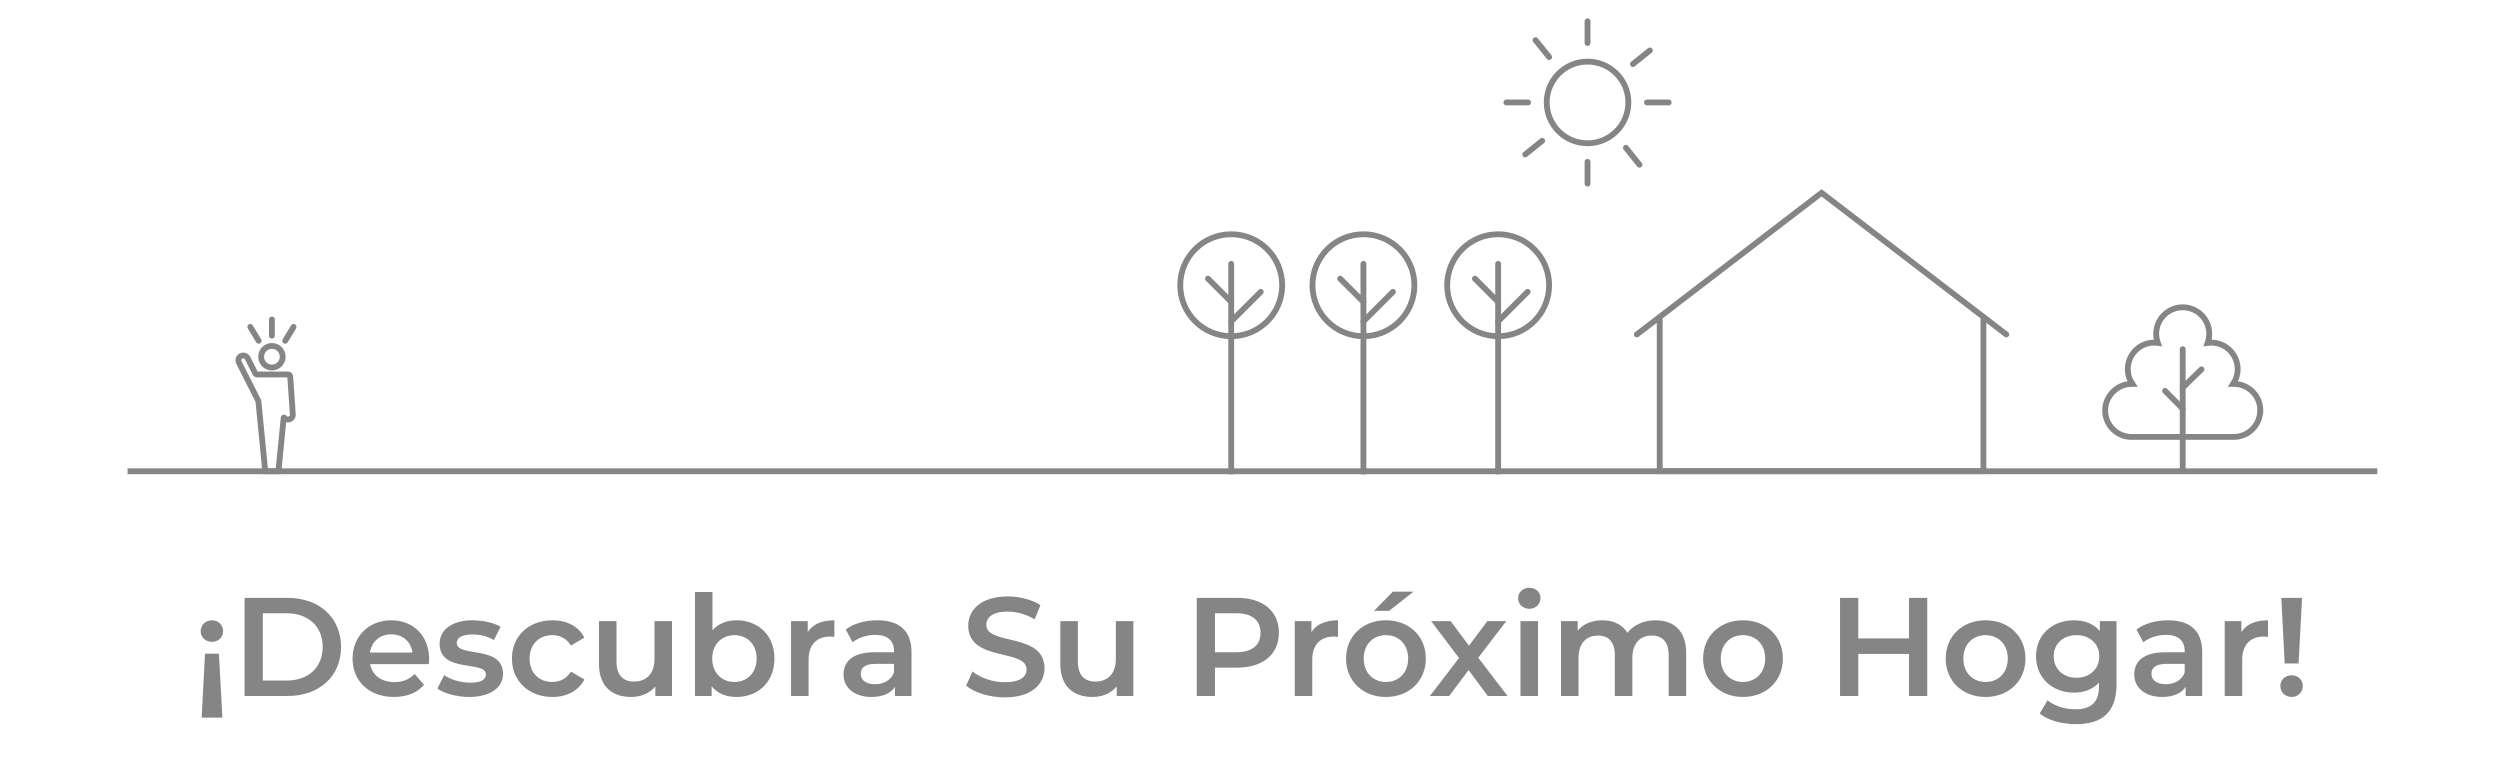 <svg width="428" height="130" viewBox="0 0 428 130" fill="none" xmlns="http://www.w3.org/2000/svg">
<g clip-path="url(#clip0_1083_3480)">
<path d="M343.479 57.26L311.852 33.013L280.225 57.26" stroke="#858585" stroke-miterlimit="10" stroke-linecap="round"/>
<path d="M339.562 55.02V80.662H284.142V55.02" stroke="#858585" stroke-miterlimit="10" stroke-linecap="square"/>
<path d="M21.835 80.683H406.989" stroke="#858585" stroke-miterlimit="10"/>
<path d="M271.786 24.528C275.647 24.528 278.776 21.398 278.776 17.538C278.776 13.677 275.647 10.548 271.786 10.548C267.925 10.548 264.796 13.677 264.796 17.538C264.796 21.398 267.925 24.528 271.786 24.528Z" stroke="#858585" stroke-miterlimit="10"/>
<path d="M271.786 3.646V7.365" stroke="#858585" stroke-miterlimit="10" stroke-linecap="round"/>
<path d="M262.884 6.87L265.218 9.772" stroke="#858585" stroke-miterlimit="10" stroke-linecap="round"/>
<path d="M257.894 17.538H261.613" stroke="#858585" stroke-miterlimit="10" stroke-linecap="round"/>
<path d="M261.119 26.439L264.02 24.106" stroke="#858585" stroke-miterlimit="10" stroke-linecap="round"/>
<path d="M271.786 31.43V27.71" stroke="#858585" stroke-miterlimit="10" stroke-linecap="round"/>
<path d="M280.682 28.205L278.354 25.304" stroke="#858585" stroke-miterlimit="10" stroke-linecap="round"/>
<path d="M285.678 17.538H281.958" stroke="#858585" stroke-miterlimit="10" stroke-linecap="round"/>
<path d="M282.453 8.636L279.552 10.97" stroke="#858585" stroke-miterlimit="10" stroke-linecap="round"/>
<path d="M46.552 62.92C47.573 62.92 48.4 62.093 48.4 61.073C48.4 60.052 47.573 59.225 46.552 59.225C45.532 59.225 44.705 60.052 44.705 61.073C44.705 62.093 45.532 62.92 46.552 62.92Z" stroke="#858585" stroke-miterlimit="10"/>
<path d="M50.134 70.937C50.164 71.392 49.819 71.79 49.36 71.821C49.068 71.844 48.798 71.711 48.639 71.491C48.616 71.46 48.571 71.472 48.567 71.506L47.668 80.683H45.407L44.238 68.664L40.903 62.059C40.695 61.65 40.858 61.153 41.267 60.944C41.389 60.883 41.514 60.853 41.643 60.853C41.947 60.853 42.239 61.023 42.387 61.312L43.696 63.903C43.76 64.032 43.893 64.112 44.033 64.112H49.329C49.561 64.112 49.675 64.286 49.686 64.487L50.13 70.937H50.134Z" stroke="#858585" stroke-miterlimit="10"/>
<path d="M46.552 54.692V57.469" stroke="#858585" stroke-miterlimit="10" stroke-linecap="round"/>
<path d="M50.259 55.97L48.821 58.345" stroke="#858585" stroke-miterlimit="10" stroke-linecap="round"/>
<path d="M42.849 55.97L44.287 58.345" stroke="#858585" stroke-miterlimit="10" stroke-linecap="round"/>
<path d="M386.948 70.264C386.948 72.725 384.983 74.734 382.535 74.799C382.496 74.799 382.451 74.799 382.406 74.799H364.937C364.853 74.799 364.77 74.799 364.692 74.799C362.296 74.67 360.402 72.693 360.402 70.264C360.402 67.836 362.431 65.723 364.944 65.723C364.982 65.723 365.014 65.723 365.047 65.723C364.557 65.001 364.28 64.132 364.28 63.191C364.28 60.686 366.309 58.65 368.821 58.65C369.021 58.65 369.221 58.663 369.414 58.689C369.24 58.206 369.143 57.69 369.143 57.149C369.143 54.644 371.172 52.608 373.685 52.608C376.197 52.608 378.219 54.644 378.219 57.149C378.219 57.69 378.123 58.206 377.955 58.689C378.149 58.663 378.348 58.65 378.548 58.65C381.054 58.65 383.089 60.679 383.089 63.191C383.089 64.125 382.806 65.001 382.323 65.723C382.355 65.723 382.393 65.723 382.426 65.723C384.931 65.723 386.967 67.752 386.967 70.264H386.948Z" stroke="#858585" stroke-miterlimit="10"/>
<path d="M373.678 59.784V80.351" stroke="#858585" stroke-miterlimit="10" stroke-linecap="round"/>
<path d="M370.657 66.921L373.678 69.961" stroke="#858585" stroke-miterlimit="10" stroke-linecap="round"/>
<path d="M376.892 63.236L373.678 66.367" stroke="#858585" stroke-miterlimit="10" stroke-linecap="round"/>
<path d="M256.481 57.56C261.301 57.56 265.208 53.653 265.208 48.834C265.208 44.014 261.301 40.107 256.481 40.107C251.662 40.107 247.755 44.014 247.755 48.834C247.755 53.653 251.662 57.56 256.481 57.56Z" stroke="#858585" stroke-miterlimit="10" stroke-linecap="round"/>
<path d="M256.481 45.175V80.907" stroke="#858585" stroke-miterlimit="10" stroke-linecap="round"/>
<path d="M256.481 51.681L252.502 47.709" stroke="#858585" stroke-miterlimit="10" stroke-linecap="round"/>
<path d="M256.481 55.019L261.535 49.966" stroke="#858585" stroke-miterlimit="10" stroke-linecap="round"/>
<path d="M233.419 57.56C238.239 57.56 242.146 53.653 242.146 48.834C242.146 44.014 238.239 40.107 233.419 40.107C228.6 40.107 224.693 44.014 224.693 48.834C224.693 53.653 228.6 57.56 233.419 57.56Z" stroke="#858585" stroke-miterlimit="10" stroke-linecap="round"/>
<path d="M233.419 45.175V80.907" stroke="#858585" stroke-miterlimit="10" stroke-linecap="round"/>
<path d="M233.419 51.681L229.44 47.709" stroke="#858585" stroke-miterlimit="10" stroke-linecap="round"/>
<path d="M233.419 55.019L238.473 49.966" stroke="#858585" stroke-miterlimit="10" stroke-linecap="round"/>
<path d="M210.784 57.56C215.603 57.56 219.51 53.653 219.51 48.834C219.51 44.014 215.603 40.107 210.784 40.107C205.964 40.107 202.057 44.014 202.057 48.834C202.057 53.653 205.964 57.56 210.784 57.56Z" stroke="#858585" stroke-miterlimit="10" stroke-linecap="round"/>
<path d="M210.784 45.175V80.907" stroke="#858585" stroke-miterlimit="10" stroke-linecap="round"/>
<path d="M210.784 51.681L206.805 47.709" stroke="#858585" stroke-miterlimit="10" stroke-linecap="round"/>
<path d="M210.784 55.019L215.837 49.966" stroke="#858585" stroke-miterlimit="10" stroke-linecap="round"/>
</g>
<path d="M36.299 106.193C37.403 106.193 38.195 107.009 38.195 108.065C38.195 109.073 37.403 109.889 36.299 109.889C35.171 109.889 34.355 109.073 34.355 108.065C34.355 107.009 35.171 106.193 36.299 106.193ZM37.475 111.905L38.075 122.849H34.523L35.099 111.905H37.475ZM41.874 119.153V102.353H49.218C54.666 102.353 58.386 105.713 58.386 110.753C58.386 115.793 54.666 119.153 49.218 119.153H41.874ZM44.995 116.513H49.075C52.819 116.513 55.242 114.233 55.242 110.753C55.242 107.273 52.819 104.993 49.075 104.993H44.995V116.513ZM73.463 112.817C73.463 113.057 73.439 113.417 73.415 113.705H63.359C63.719 115.577 65.279 116.777 67.511 116.777C68.951 116.777 70.079 116.321 70.991 115.385L72.599 117.233C71.447 118.601 69.647 119.321 67.439 119.321C63.143 119.321 60.359 116.561 60.359 112.745C60.359 108.929 63.167 106.193 66.983 106.193C70.727 106.193 73.463 108.809 73.463 112.817ZM66.983 108.593C65.039 108.593 63.623 109.841 63.335 111.713H70.607C70.367 109.865 68.951 108.593 66.983 108.593ZM80.304 119.321C78.168 119.321 76.032 118.697 74.88 117.881L76.032 115.601C77.16 116.345 78.888 116.873 80.496 116.873C82.392 116.873 83.184 116.345 83.184 115.457C83.184 113.009 75.264 115.313 75.264 110.201C75.264 107.777 77.448 106.193 80.904 106.193C82.608 106.193 84.552 106.601 85.704 107.297L84.552 109.577C83.328 108.857 82.104 108.617 80.88 108.617C79.056 108.617 78.192 109.217 78.192 110.057C78.192 112.649 86.112 110.345 86.112 115.361C86.112 117.761 83.904 119.321 80.304 119.321ZM94.576 119.321C90.52 119.321 87.64 116.585 87.64 112.745C87.64 108.905 90.52 106.193 94.576 106.193C97.072 106.193 99.064 107.225 100.048 109.169L97.744 110.513C96.976 109.289 95.824 108.737 94.552 108.737C92.344 108.737 90.664 110.273 90.664 112.745C90.664 115.241 92.344 116.753 94.552 116.753C95.824 116.753 96.976 116.201 97.744 114.977L100.048 116.321C99.064 118.241 97.072 119.321 94.576 119.321ZM112.049 106.337H115.049V119.153H112.193V117.521C111.233 118.697 109.721 119.321 108.065 119.321C104.777 119.321 102.545 117.521 102.545 113.657V106.337H105.545V113.249C105.545 115.577 106.649 116.681 108.545 116.681C110.633 116.681 112.049 115.385 112.049 112.817V106.337ZM126.081 106.193C129.825 106.193 132.585 108.761 132.585 112.745C132.585 116.729 129.825 119.321 126.081 119.321C124.329 119.321 122.841 118.721 121.833 117.497V119.153H118.977V101.345H121.977V107.897C123.009 106.745 124.449 106.193 126.081 106.193ZM125.745 116.753C127.905 116.753 129.537 115.193 129.537 112.745C129.537 110.297 127.905 108.737 125.745 108.737C123.585 108.737 121.929 110.297 121.929 112.745C121.929 115.193 123.585 116.753 125.745 116.753ZM138.286 108.209C139.15 106.865 140.71 106.193 142.846 106.193V109.049C142.582 109.001 142.366 108.977 142.15 108.977C139.87 108.977 138.43 110.321 138.43 112.937V119.153H135.43V106.337H138.286V108.209ZM150.217 106.193C153.913 106.193 156.049 107.945 156.049 111.641V119.153H153.217V117.593C152.497 118.697 151.105 119.321 149.185 119.321C146.257 119.321 144.409 117.713 144.409 115.481C144.409 113.345 145.849 111.665 149.737 111.665H153.049V111.473C153.049 109.721 151.993 108.689 149.857 108.689C148.417 108.689 146.929 109.169 145.969 109.961L144.793 107.777C146.161 106.721 148.153 106.193 150.217 106.193ZM149.809 117.137C151.273 117.137 152.545 116.465 153.049 115.145V113.657H149.953C147.913 113.657 147.361 114.425 147.361 115.361C147.361 116.441 148.273 117.137 149.809 117.137ZM172.028 119.393C169.412 119.393 166.796 118.577 165.404 117.377L166.484 114.953C167.828 116.033 169.964 116.801 172.028 116.801C174.644 116.801 175.748 115.865 175.748 114.617C175.748 110.993 165.764 113.369 165.764 107.129C165.764 104.417 167.924 102.113 172.532 102.113C174.548 102.113 176.66 102.641 178.124 103.601L177.14 106.025C175.628 105.137 173.972 104.705 172.508 104.705C169.916 104.705 168.86 105.713 168.86 106.985C168.86 110.561 178.82 108.233 178.82 114.401C178.82 117.089 176.636 119.393 172.028 119.393ZM191.034 106.337H194.034V119.153H191.178V117.521C190.218 118.697 188.706 119.321 187.05 119.321C183.762 119.321 181.53 117.521 181.53 113.657V106.337H184.53V113.249C184.53 115.577 185.634 116.681 187.53 116.681C189.618 116.681 191.034 115.385 191.034 112.817V106.337ZM211.794 102.353C216.21 102.353 218.946 104.609 218.946 108.329C218.946 112.025 216.21 114.305 211.794 114.305H208.002V119.153H204.882V102.353H211.794ZM211.65 111.665C214.386 111.665 215.802 110.441 215.802 108.329C215.802 106.217 214.386 104.993 211.65 104.993H208.002V111.665H211.65ZM224.513 108.209C225.377 106.865 226.937 106.193 229.073 106.193V109.049C228.809 109.001 228.593 108.977 228.377 108.977C226.097 108.977 224.657 110.321 224.657 112.937V119.153H221.657V106.337H224.513V108.209ZM235.221 104.585L238.461 101.297H241.989L237.813 104.585H235.221ZM237.261 119.321C233.325 119.321 230.445 116.585 230.445 112.745C230.445 108.905 233.325 106.193 237.261 106.193C241.245 106.193 244.101 108.905 244.101 112.745C244.101 116.585 241.245 119.321 237.261 119.321ZM237.261 116.753C239.445 116.753 241.077 115.193 241.077 112.745C241.077 110.297 239.445 108.737 237.261 108.737C235.101 108.737 233.469 110.297 233.469 112.745C233.469 115.193 235.101 116.753 237.261 116.753ZM258.091 119.153H254.707L251.419 114.713L248.107 119.153H244.795L249.787 112.649L245.011 106.337H248.347L251.491 110.537L254.635 106.337H257.875L253.075 112.601L258.091 119.153ZM261.817 104.225C260.713 104.225 259.897 103.433 259.897 102.425C259.897 101.417 260.713 100.625 261.817 100.625C262.921 100.625 263.737 101.369 263.737 102.353C263.737 103.409 262.945 104.225 261.817 104.225ZM260.305 119.153V106.337H263.305V119.153H260.305ZM283.419 106.193C286.515 106.193 288.675 107.945 288.675 111.809V119.153H285.675V112.193C285.675 109.913 284.619 108.809 282.795 108.809C280.827 108.809 279.459 110.105 279.459 112.649V119.153H276.459V112.193C276.459 109.913 275.403 108.809 273.579 108.809C271.587 108.809 270.243 110.105 270.243 112.649V119.153H267.243V106.337H270.099V107.969C271.059 106.817 272.547 106.193 274.299 106.193C276.171 106.193 277.731 106.889 278.619 108.329C279.651 107.009 281.379 106.193 283.419 106.193ZM298.386 119.321C294.45 119.321 291.57 116.585 291.57 112.745C291.57 108.905 294.45 106.193 298.386 106.193C302.37 106.193 305.226 108.905 305.226 112.745C305.226 116.585 302.37 119.321 298.386 119.321ZM298.386 116.753C300.57 116.753 302.202 115.193 302.202 112.745C302.202 110.297 300.57 108.737 298.386 108.737C296.226 108.737 294.594 110.297 294.594 112.745C294.594 115.193 296.226 116.753 298.386 116.753ZM326.823 102.353H329.943V119.153H326.823V111.953H318.135V119.153H315.015V102.353H318.135V109.289H326.823V102.353ZM339.917 119.321C335.981 119.321 333.101 116.585 333.101 112.745C333.101 108.905 335.981 106.193 339.917 106.193C343.901 106.193 346.757 108.905 346.757 112.745C346.757 116.585 343.901 119.321 339.917 119.321ZM339.917 116.753C342.101 116.753 343.733 115.193 343.733 112.745C343.733 110.297 342.101 108.737 339.917 108.737C337.757 108.737 336.125 110.297 336.125 112.745C336.125 115.193 337.757 116.753 339.917 116.753ZM359.49 106.337H362.346V117.209C362.346 121.865 359.922 123.977 355.434 123.977C353.034 123.977 350.658 123.353 349.194 122.153L350.538 119.897C351.666 120.833 353.49 121.433 355.266 121.433C358.098 121.433 359.346 120.137 359.346 117.545V116.873C358.29 118.025 356.778 118.577 355.05 118.577C351.378 118.577 348.57 116.081 348.57 112.361C348.57 108.641 351.378 106.193 355.05 106.193C356.85 106.193 358.434 106.769 359.49 108.041V106.337ZM355.506 116.033C357.762 116.033 359.394 114.545 359.394 112.361C359.394 110.201 357.762 108.737 355.506 108.737C353.226 108.737 351.594 110.201 351.594 112.361C351.594 114.545 353.226 116.033 355.506 116.033ZM371.186 106.193C374.882 106.193 377.018 107.945 377.018 111.641V119.153H374.186V117.593C373.466 118.697 372.074 119.321 370.154 119.321C367.226 119.321 365.378 117.713 365.378 115.481C365.378 113.345 366.818 111.665 370.706 111.665H374.018V111.473C374.018 109.721 372.962 108.689 370.826 108.689C369.386 108.689 367.898 109.169 366.938 109.961L365.762 107.777C367.13 106.721 369.122 106.193 371.186 106.193ZM370.778 117.137C372.242 117.137 373.514 116.465 374.018 115.145V113.657H370.922C368.882 113.657 368.33 114.425 368.33 115.361C368.33 116.441 369.242 117.137 370.778 117.137ZM383.724 108.209C384.588 106.865 386.148 106.193 388.284 106.193V109.049C388.02 109.001 387.804 108.977 387.588 108.977C385.308 108.977 383.868 110.321 383.868 112.937V119.153H380.868V106.337H383.724V108.209ZM391.138 113.585L390.562 102.353H394.114L393.514 113.585H391.138ZM392.338 119.321C391.21 119.321 390.394 118.481 390.394 117.449C390.394 116.417 391.21 115.601 392.338 115.601C393.442 115.601 394.234 116.417 394.234 117.449C394.234 118.481 393.442 119.321 392.338 119.321Z" fill="#858585"/>
<defs>
<clipPath id="clip0_1083_3480">
<rect width="385.154" height="81.204" fill="white" transform="translate(21.835 7.62939e-06)"/>
</clipPath>
</defs>
</svg>

